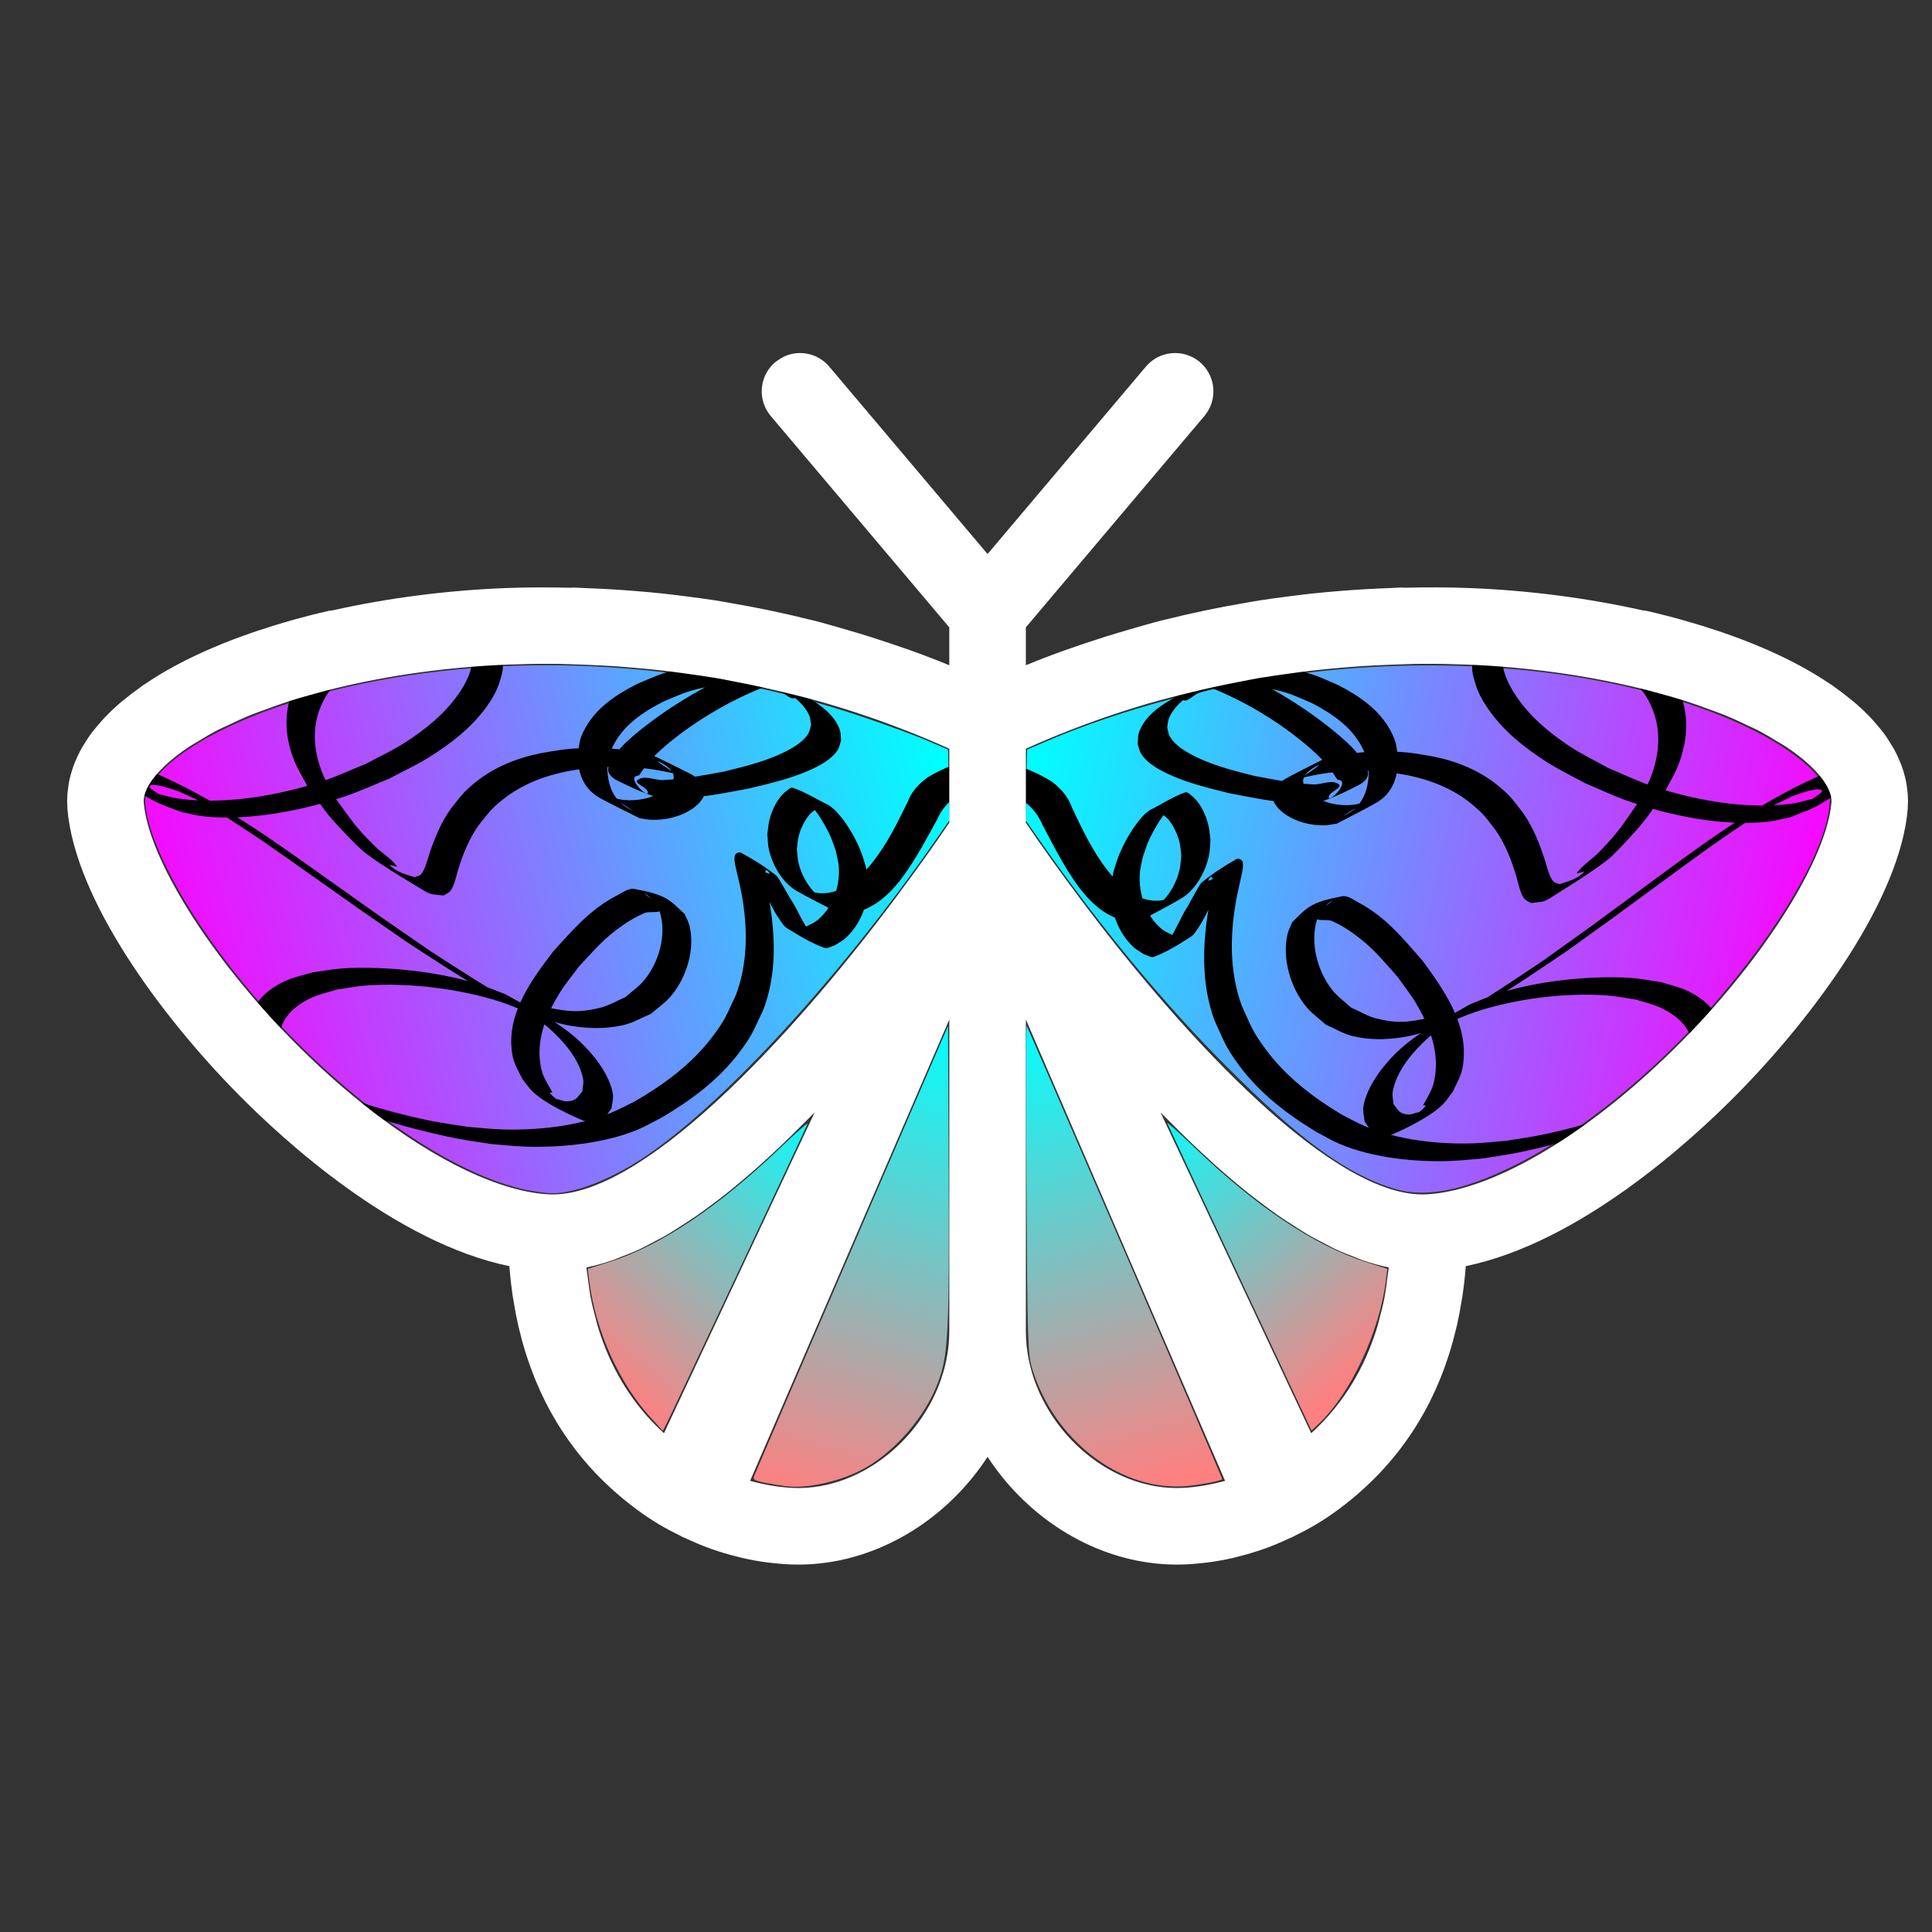 <?xml version="1.0" encoding="UTF-8"?>
<!-- Uploaded to: SVG Repo, www.svgrepo.com, Generator: SVG Repo Mixer Tools -->
<svg width="800px" height="800px" fill="#000000" version="1.1" viewBox="0 0 512 512" xml:space="preserve" xmlns="http://www.w3.org/2000/svg" xmlns:xlink="http://www.w3.org/1999/xlink"><rect x="0" y="0" width="512" height="512" fill="#333333" stroke="none"/><defs><linearGradient id="linearGradient38" x1="340.52" x2="244.15" y1="460.5" y2="566.58" gradientUnits="userSpaceOnUse"><stop stop-color="#0ff" offset="0"/><stop stop-color="#ff8080" offset="1"/></linearGradient><linearGradient id="linearGradient40" x1="393.39" x2="334.41" y1="424.06" y2="621.34" gradientUnits="userSpaceOnUse"><stop stop-color="#0ff" offset="0"/><stop stop-color="#ff8080" offset="1"/></linearGradient><linearGradient id="linearGradient42" x1="422.92" x2="477.32" y1="424.01" y2="615.34" gradientUnits="userSpaceOnUse"><stop stop-color="#0ff" offset="0"/><stop stop-color="#ff8080" offset="1"/></linearGradient><linearGradient id="linearGradient44" x1="475.42" x2="565.54" y1="459.3" y2="567.36" gradientUnits="userSpaceOnUse"><stop stop-color="#0ff" offset="0"/><stop stop-color="#ff8080" offset="1"/></linearGradient><linearGradient id="linearGradient51" x1="423.74" x2="757.7" y1="314.32" y2="384.7" gradientUnits="userSpaceOnUse"><stop stop-color="#0ff" offset="0"/><stop stop-color="#f0f" offset="1"/></linearGradient><linearGradient id="linearGradient53" x1="64.103" x2="394.11" y1="412.54" y2="327.29" gradientUnits="userSpaceOnUse"><stop stop-color="#f0f" offset="0"/><stop stop-color="#0ff" offset="1"/></linearGradient></defs>

	
		<path transform="scale(.64)" d="m217.6 492.64c-40.743-8.737-99.235-56.335-134.76-109.67-12.611-18.929-20.916-36.804-22.441-48.295-0.564-4.251-0.292-5.592 1.886-9.309 9.597-16.377 44.996-33.398 88.001-42.316 65.492-13.58 139.31-8.78 205.61 13.37 10.359 3.461 22.85 8.02 27.757 10.132l8.922 3.839 0.275 14.648 0.275 14.648-5.638 8.099c-38.786 55.717-86.107 107.5-119.02 130.23-14.341 9.906-30.192 16.263-40.103 16.082-2.375-0.043-7.218-0.701-10.762-1.461z" fill="url(#linearGradient53)" stroke-width=".991"/><path transform="scale(.64)" d="m577.71 492.33c-19.767-5.864-39.231-20.032-70.194-51.092-26.136-26.218-52.553-58.222-77.139-93.455l-5.652-8.099 0.275-14.648 0.275-14.648 8.922-3.807c30.107-12.845 68.412-23.05 103.48-27.569 52.632-6.782 105.41-3.595 150.59 9.093 31.937 8.968 57.566 22.881 66.47 36.085 3.029 4.492 3.269 5.381 2.724 10.079-2.209 19.014-21.156 51.189-48.44 82.262-25.409 28.937-55.844 53.317-83.252 66.687-20.217 9.862-35.664 12.791-48.065 9.111z" fill="url(#linearGradient51)" stroke-width=".991"/><g><path d="m229.73 171.23c-6.213-0.228-12.477 0.245-18.538 1.64-2.544 0.586-5.032 1.382-7.547 2.073-9.137 2.924-17.66 7.252-25.62 12.471-3.954 2.593-9.23 6.481-12.681 9.861-1.241 1.216-2.244 2.642-3.366 3.963-0.256 1.054-1.038 2.112-0.767 3.162 0.263 1.022 1.219 1.861 2.183 2.344 4.001 2.006 8.118 3.943 12.485 5.01 2.181 0.533 4.5-0.111 6.739-0.315 6.133-0.56 9.767-1.362 15.824-2.465 6.101-1.468 12.372-2.89 17.987-5.755 1.952-0.996 4.32-2.482 5.536-4.401 0.488-0.769 0.62-1.704 0.93-2.556-0.105-0.927-0.031-1.891-0.315-2.782-1.049-3.297-4.206-6.024-7.124-7.75-10.462-6.189-8.04-5.067-15.69-7.778-6.71-1.929-13.651-2.071-20.452-0.462-4.524 1.07-6.087 1.928-10.329 3.703-5.478 2.749-10.826 6.236-13.829 11.657-1.642 2.963-1.497 3.701-2.04 6.901-0.05 3.812 0.8 7.603 3.81 10.275 0.665 0.59 1.408 1.106 2.194 1.532 3.412 1.847 6.922 3.518 10.383 5.276 0.976 0.137 1.943 0.36 2.928 0.41 3.913 0.196 7.975-0.794 11.192-3 0.607-0.416 1.122-0.947 1.683-1.42 0.832-1.17 1.452-1.628 1.414-3.14-0.057-2.232-1.972-3.672-3.807-4.623-3.535-1.833-7.147-3.521-10.721-5.282-6.038-1.207-12.258-1.768-18.425-1.491-4.469 0.201-5.981 0.579-10.375 1.297-6.361 1.294-12.388 3.664-17.413 7.743-3.375 2.74-3.749 3.564-6.447 6.907-2.652 3.666-4.308 7.791-5.741 12.01-0.428 1.259-1.128 4.358-2.298 5.529-0.411 0.412-1.083 0.457-1.624 0.685-2.348-0.738-4.685-1.277-6.544-3.114-0.437-0.432 2.24 0.649 1.861 0.168-1.653-2.098-4.082-3.5-5.979-5.393-5.5-5.489-5.953-6.618-10.434-12.786-1.117-2.159-2.451-4.224-3.35-6.476-2.259-5.662-2.859-11.876-0.432-17.591 1.965-4.629 3.607-5.59 7.138-9.136 1.789-1.168 3.481-2.49 5.367-3.504 6.002-3.225 12.864-4.991 19.717-5.144 2.071-0.046 4.185-0.064 6.202 0.393 1.813 0.411 3.412 1.449 5.118 2.174-1.275-0.216-3.055-1.659-3.824-0.648-1.101 1.448 0.628 3.644 0.211 5.398-0.561 2.358-1.711 4.593-3.071 6.62-3.74 5.574-8.979 9.817-14.638 13.44-3.278 2.099-6.852 3.723-10.278 5.584-3.693 1.479-7.304 3.167-11.078 4.436-11.49 3.865-26.041 6.442-38.23 4.797-2.083-0.281-4.098-0.924-6.147-1.385-12.142-5.584-0.344 0.17-0.243 0.187 3.051 0.518-3.617-1.937-1.098-2.441 1.721-0.344 6.691 1.537 7.286 1.719 2.428 1.143 4.901 2.197 7.282 3.428 1.072 0.554 2.053 1.26 3.061 1.916 3.91 2.547 7.836 5.071 11.692 7.693 5.074 3.451 20.76 14.627 25.654 18.051 4.217 2.951 8.464 5.863 12.695 8.794 5.485 3.545 16.315 10.801 22.477 13.856 9.839 4.878 16.064 8.511 26.559 8.919 2.876 0.112 5.799-0.144 8.594-0.811 2.483-0.592 4.704-1.948 7.056-2.923 1.718-1.504 3.661-2.797 5.154-4.514 4.24-4.875 6.644-12.578 5.065-18.882-0.267-1.066-0.845-2.035-1.267-3.053-4.152-3.91-4.853-5.058-13.26-6.646-1.587-0.3-3.111 0.921-4.543 1.65-7.159 3.642-11.83 9.201-17.071 14.955-5.518 7.26-11.629 15.518-11.049 25.066 0.248 4.085 1.244 5.279 2.974 8.783 0.828 1.024 1.554 2.135 2.485 3.071 3.264 3.284 10.48 6.567 13.449 7.805 1.515 0.632 4.412 0.123 5.705-0.826 0.833-0.611 1.291-1.592 1.937-2.388 0.114-1.26 0.528-2.529 0.341-3.781-0.509-3.407-2.786-7.097-4.872-9.71-6.58-8.241-14.345-11.508-23.672-16.754-2.498-0.929-4.944-2.004-7.495-2.787-5.524-1.695-11.643-2.815-17.38-3.462-5.639-0.637-12.56-0.967-18.25-0.57-2.695 0.188-5.352 0.716-8.028 1.075-2.256 0.699-4.607 1.158-6.769 2.098-4.921 2.14-9.638 6.038-9.358 11.807 0.222 4.568 2.343 6.141 5.029 9.638 1.756 1.417 3.324 3.091 5.269 4.252 4.805 2.866 9.8 5.444 14.9 7.779 3.004 1.375 6.202 2.318 9.357 3.325 5.814 1.855 13.646 3.879 19.664 5.058 3.117 0.61 6.274 1.011 9.411 1.517 3.004 0.226 6.001 0.579 9.012 0.677 9.486 0.311 20.753-0.817 29.588-4.421 2.154-0.879 4.158-2.071 6.237-3.106 7.823-4.563 15.241-10.023 20.713-17.215 3.685-4.844 3.945-6.114 6.525-11.538 3.027-7.962 3.23-16.324 2.215-24.659-0.342-2.809-0.991-6.06-1.519-8.874-0.078-0.844-0.28-1.686-0.235-2.532 0.018-0.325 0.084-0.902 0.419-0.889 0.381 0.015 0.985 1.054 0.625 0.931-2.216-0.755-4.043-2.741-6.386-2.894-1.091-0.071 1.305 1.708 1.9 2.6 0.708 1.063 1.337 2.173 2.006 3.26 2.064 3.005 3.343 6.482 5.474 9.446 0.515 0.716 0.989 1.529 1.748 1.998 3.18 1.964 6.413 3.945 9.943 5.223 0.866 0.313 1.793-0.432 2.689-0.649 0.929-0.613 1.958-1.103 2.788-1.838 4.261-3.768 6.336-9.596 6.073-15.107-0.07-1.471-0.46-2.911-0.691-4.367-0.464-1.361-0.842-2.752-1.392-4.082-1.453-3.513-4.057-7.965-6.888-10.652-0.444-0.422-0.969-0.754-1.454-1.131-3.161-1.53-6.145-3.469-9.482-4.59-0.598-0.201-1.193 0.459-1.694 0.835-2.36 1.773-3.816 4.912-4.51 7.642-0.311 1.223-0.373 2.494-0.559 3.741 0.116 1.277 0.097 2.572 0.348 3.83 0.836 4.191 3.525 9.013 7.406 11.268 3.394 1.972 6.949 3.669 10.424 5.503 0.973 0.125 1.938 0.383 2.92 0.374 4.548-0.041 8.564-2.731 11.592-5.798 0.861-0.872 1.612-1.841 2.418-2.762 3.929-5.09 6.888-10.772 9.951-16.367 1.193-2.669 2.878-4.531 5.25-6.254 3.819-2.401 8.203-3.856 12.495-5.253 0.618-0.177 1.237-0.354 1.855-0.532l-7.582-5.02c-0.609 0.195-1.218 0.389-1.827 0.584-4.356 1.517-8.83 3.002-12.748 5.425-2.496 1.844-4.282 3.744-5.388 6.652-2.762 5.669-5.58 11.362-9.594 16.321-0.796 0.884-1.537 1.819-2.388 2.653-2.966 2.906-6.842 5.335-11.231 5.093-0.938-0.052-1.842-0.357-2.763-0.535 1.64 1.048 3.215 2.2 4.921 3.144 0.922 0.51-1.776-1.142-2.56-1.837-2.625-2.328-4.463-5.481-5.249-8.845-0.278-1.191-0.29-2.425-0.435-3.638 0.172-1.184 0.213-2.394 0.516-3.553 0.457-1.75 1.55-4.033 2.758-5.463 0.461-0.547 1.021-1.029 1.643-1.396 0.421-0.249 1.778-0.087 1.416-0.412-1.887-1.689-4.296-2.727-6.444-4.09 0.537 0.334 1.122 0.604 1.611 1.001 2.898 2.351 5.889 7.174 7.363 10.463 0.577 1.287 0.98 2.641 1.47 3.961 0.26 1.402 0.683 2.784 0.781 4.205 0.358 5.202-1.597 10.906-5.848 14.284-0.8 0.636-1.794 0.999-2.691 1.499-3.969 0.394-4.989-0.015 3.114 3.864 0.814 0.39-1.36-1.183-1.915-1.881-2.293-2.881-3.528-6.445-5.578-9.471-0.04-0.069-3.176-5.615-3.557-5.916-2.919-2.31-6.098-4.322-9.388-6.1-0.417-0.225-1.057-0.051-1.404 0.267-0.852 0.784 0.01 3.734 0.064 4.07 0.687 2.989 1.409 5.893 1.852 8.936 1.195 8.206 1.038 16.467-1.888 24.341-2.549 5.397-2.74 6.538-6.412 11.348-5.417 7.094-12.739 12.501-20.496 16.965-2.071 0.993-4.078 2.124-6.214 2.979-8.878 3.552-19.542 4.713-29.062 4.401-2.973-0.098-5.932-0.452-8.898-0.678-3.102-0.501-6.225-0.898-9.307-1.504-6.103-1.201-13.721-3.184-19.596-5.125-3.198-1.057-6.271-2.453-9.468-3.513-0.321-0.106-0.733 0.219-1.016 0.037-1.851-1.186-3.47-2.682-5.205-4.023-2.615-3.17-4.741-4.693-5.142-8.925-0.517-5.449 3.932-9.191 8.534-11.247 2.084-0.931 4.358-1.391 6.537-2.086 2.613-0.362 5.207-0.898 7.839-1.085 11.293-0.8 24.824 0.88 35.566 4.361 2.556 0.828 4.998 1.957 7.498 2.935-0.158-0.121-0.632-0.483-0.474-0.363 1.85 1.401 3.806 2.68 5.548 4.207 3.913 3.429 8.3 8.402 9.252 13.661 0.194 1.071-0.129 2.17-0.194 3.255-1.531 1.767-1.534 2.491-4.108 2.672-0.945 0.067-3.333-1.119-2.82-0.345 1.007 1.518 2.998 2.15 4.611 3.046 2.212 1.229-8.959-5.734-5.597-5.059-1.878-3.362-2.918-4.477-3.349-8.477-0.697-6.474 1.987-12.723 5.38-18.129 1.472-2.346 3.274-4.48 4.911-6.72 4.54-4.817 6.443-7.369 11.878-11.138 1.736-1.204 3.598-2.258 5.55-3.091 1.433-0.612 4.485 0.312 4.529-1.209 0.054-1.912-3.059-2.429-4.385-3.843-0.666-0.71 1.591 1.142 2.387 1.712 0.494 0.963 1.149 1.862 1.481 2.888 1.973 6.098-0.124 13.564-4.223 18.407-1.406 1.661-3.263 2.906-4.895 4.359-2.257 0.94-4.388 2.249-6.772 2.82-7.654 1.831-9.955 0.355-17.768-0.711-1.36-0.185-2.852 0.193-4.102-0.358-4.986-2.199-18.907-11.373-23.018-14.002-17.376-11.993-8.297-5.646-25.705-17.991-15.191-10.774-30.354-21.943-47.677-29.359-1.816-0.511-3.571-1.309-5.448-1.533-1.065-0.127-2.256-0.03-3.177 0.504-1.812 1.051 0.264 3.231 0.958 3.695 8.358 5.592 8.215 5.253 15.175 7.88 2.01 0.379 3.993 0.929 6.029 1.138 12.022 1.23 26.511-1.647 37.771-5.516 3.793-1.303 7.433-2.992 11.15-4.489 3.486-1.865 7.109-3.508 10.459-5.596 5.89-3.67 11.292-7.832 15.354-13.442 1.502-2.074 2.822-4.348 3.538-6.787 0.557-1.898 1.42-4.346 0.192-5.918-2.701-3.458-7.213-5.125-10.82-7.688-1.732-0.629-3.38-1.551-5.197-1.887-2.028-0.376-4.127-0.314-6.19-0.221-6.949 0.312-13.896 2.143-19.982 5.438-1.937 1.049-3.677 2.41-5.516 3.615-3.652 3.665-5.37 4.678-7.405 9.47-2.516 5.925-1.897 12.372 0.437 18.245 0.917 2.308 2.283 4.423 3.424 6.634 4.508 6.282 4.879 7.282 10.333 12.915 1.82 1.879 3.607 3.826 5.723 5.385 4.006 2.951 8.318 5.493 12.573 8.094 4.415 2.7 3.398 2.222 7.51 2.7 0.601-0.397 1.35-0.64 1.804-1.191 1.064-1.292 1.68-4.426 2.102-5.777 1.303-4.169 2.925-8.205 5.514-11.803 2.682-3.299 2.965-4.012 6.333-6.698 4.954-3.952 10.883-6.226 17.113-7.472 1.7-0.264 3.389-0.594 5.098-0.791 7.915-0.911 16.017-0.346 23.736 1.543-1.603-1.082-3.301-2.039-4.807-3.245-0.796-0.637 2.373 0.91 3.478 2.308 1.108 1.4 0.63 2.683-0.378 3.941-0.509 0.438-0.973 0.933-1.528 1.314-3.088 2.119-7.043 2.914-10.774 2.538-0.96-0.097-1.892-0.371-2.838-0.557 1.71 1.109 3.458 2.166 5.131 3.326 0.72 0.499-1.568-0.813-2.266-1.339-3.132-2.36-4.182-5.924-4.295-9.63 0.417-3.098 0.23-3.728 1.769-6.615 2.832-5.314 8.031-8.705 13.346-11.373 4.25-1.744 5.674-2.544 10.217-3.538 6.785-1.484 13.675-1.165 20.29 0.896 1.445 0.555 3.168 2.661 4.336 1.665 1.083-0.925-2.221-2.146-3.66-2.241-1.312-0.086 2.212 1.394 3.222 2.212 1.556 1.261 3.192 2.943 3.973 4.821 0.316 0.761 0.329 1.609 0.494 2.414-0.228 0.761-0.287 1.591-0.684 2.284-1.056 1.845-3.226 3.308-5.019 4.289-5.39 2.95-11.486 4.441-17.43 5.884-6.244 1.103-9.575 1.884-15.931 2.235-2.299 0.127-5.115-1.416-6.908-0.012-1.127 0.883 2.611 1.895 2.711 3.298 0.119 1.678-6.274-4.324-2.347-4.5 0.991-1.343 1.834-2.802 2.972-4.031 3.271-3.532 8.285-7.361 12.221-9.973 7.938-5.27 16.551-9.417 25.771-12.101 2.567-0.624 5.108-1.363 7.702-1.873 6.304-1.239 12.871-1.546 19.258-0.808z" fill="#000" stroke-width=".621"/><path d="m294.72 171.41c6.146-0.234 12.343 0.251 18.339 1.685 2.517 0.602 4.978 1.42 7.466 2.13 9.039 3.004 17.471 7.45 25.346 12.812 3.912 2.664 9.131 6.658 12.545 10.131 1.228 1.249 2.22 2.714 3.33 4.072 0.253 1.083 1.026 2.169 0.759 3.249-0.26 1.05-1.206 1.911-2.159 2.408-3.958 2.061-8.031 4.051-12.351 5.147-2.158 0.547-4.452-0.114-6.667-0.324-6.068-0.575-9.662-1.399-15.654-2.532-6.036-1.508-12.24-2.97-17.794-5.912-1.931-1.023-4.273-2.55-5.476-4.521-0.482-0.791-0.613-1.751-0.92-2.626 0.104-0.953 0.031-1.942 0.311-2.858 1.038-3.387 4.161-6.189 7.048-7.962 10.35-6.358 7.954-5.205 15.522-7.991 6.638-1.982 13.505-2.128 20.233-0.475 4.476 1.1 6.021 1.98 10.218 3.804 5.419 2.825 10.71 6.407 13.681 11.976 1.624 3.044 1.481 3.802 2.018 7.089 0.049 3.916-0.791 7.811-3.769 10.556-0.658 0.606-1.393 1.136-2.171 1.573-3.375 1.897-6.848 3.614-10.271 5.421-0.966 0.14-1.922 0.37-2.897 0.421-3.871 0.201-7.889-0.816-11.072-3.082-0.601-0.428-1.11-0.973-1.665-1.459-0.823-1.202-1.437-1.673-1.399-3.226 0.056-2.293 1.951-3.773 3.766-4.75 3.497-1.883 7.071-3.617 10.606-5.426 5.974-1.24 12.126-1.816 18.227-1.532 4.421 0.206 5.916 0.595 10.263 1.333 6.293 1.329 12.255 3.764 17.226 7.955 3.339 2.815 3.709 3.662 6.377 7.096 2.623 3.766 4.261 8.004 5.68 12.339 0.423 1.293 1.116 4.477 2.273 5.68 0.407 0.423 1.071 0.469 1.607 0.704 2.322-0.758 4.635-1.312 6.474-3.199 0.432-0.443-2.216 0.666-1.841 0.173 1.635-2.155 4.038-3.596 5.914-5.541 5.441-5.639 5.889-6.799 10.322-13.136 1.105-2.218 2.425-4.339 3.314-6.654 2.235-5.817 2.828-12.2 0.428-18.073-1.944-4.756-3.569-5.743-7.061-9.386-1.77-1.2-3.444-2.559-5.31-3.6-5.938-3.314-12.726-5.128-19.506-5.284-2.049-0.047-4.14-0.066-6.136 0.404-1.794 0.422-3.375 1.489-5.063 2.233 1.261-0.222 3.022-1.705 3.783-0.666 1.09 1.488-0.622 3.744-0.209 5.546 0.555 2.423 1.693 4.718 3.038 6.801 3.7 5.727 8.883 10.085 14.481 13.807 3.243 2.156 6.778 3.825 10.167 5.737 3.653 1.519 7.226 3.253 10.959 4.558 11.367 3.971 25.762 6.618 37.82 4.929 2.061-0.289 4.054-0.949 6.082-1.423 12.012-5.737 0.341 0.175 0.24 0.192-3.018 0.532 3.578-1.99 1.086-2.507-1.702-0.354-6.619 1.579-7.208 1.766-2.401 1.174-4.848 2.257-7.204 3.522-1.06 0.569-2.031 1.294-3.028 1.969-3.868 2.616-7.752 5.209-11.567 7.904-5.02 3.545-20.538 15.028-25.379 18.545-4.172 3.032-8.373 6.023-12.559 9.034-5.426 3.642-16.14 11.097-22.236 14.235-9.733 5.011-15.892 8.743-26.274 9.163-2.845 0.115-5.737-0.148-8.502-0.833-2.457-0.609-4.654-2.002-6.981-3.003-1.7-1.546-3.622-2.874-5.099-4.637-4.195-5.008-6.572-12.922-5.011-19.399 0.264-1.095 0.836-2.091 1.253-3.137 4.107-4.017 4.801-5.196 13.118-6.828 1.57-0.308 3.077 0.947 4.494 1.695 7.083 3.741 11.703 9.453 16.888 15.364 5.458 7.458 11.504 15.943 10.93 25.752-0.246 4.197-1.23 5.423-2.942 9.024-0.82 1.052-1.538 2.193-2.459 3.155-3.228 3.374-10.368 6.747-13.304 8.019-1.498 0.649-4.364 0.127-5.644-0.848-0.824-0.627-1.278-1.636-1.916-2.453-0.112-1.295-0.523-2.598-0.337-3.884 0.504-3.5 2.756-7.291 4.82-9.975 6.51-8.466 14.191-11.823 23.418-17.212 2.471-0.954 4.891-2.059 7.414-2.863 5.465-1.741 11.518-2.892 17.193-3.557 5.579-0.654 12.426-0.993 18.054-0.586 2.666 0.193 5.295 0.736 7.942 1.104 2.232 0.718 4.558 1.189 6.696 2.155 4.868 2.198 9.535 6.203 9.258 12.13-0.219 4.693-2.318 6.309-4.975 9.901-1.738 1.456-3.288 3.176-5.213 4.368-4.754 2.945-9.695 5.593-14.741 7.991-2.972 1.413-6.135 2.382-9.257 3.416-5.751 1.906-13.5 3.986-19.453 5.196-3.084 0.627-6.207 1.039-9.31 1.558-2.972 0.232-5.936 0.595-8.915 0.696-9.384 0.319-20.53-0.839-29.271-4.542-2.131-0.903-4.114-2.128-6.17-3.191-7.739-4.688-15.078-10.297-20.491-17.686-3.646-4.976-3.903-6.281-6.455-11.853-2.995-8.179-3.196-16.771-2.191-25.334 0.338-2.886 0.98-6.225 1.503-9.117 0.077-0.867 0.277-1.732 0.232-2.601-0.017-0.334-0.083-0.927-0.415-0.913-0.377 0.016-0.975 1.082-0.619 0.956 2.193-0.776 3.999-2.816 6.318-2.973 1.08-0.073-1.291 1.755-1.879 2.671-0.701 1.092-1.323 2.233-1.984 3.349-2.042 3.087-3.307 6.659-5.416 9.704-0.51 0.736-0.978 1.571-1.729 2.053-3.146 2.018-6.344 4.052-9.837 5.366-0.856 0.322-1.774-0.444-2.661-0.666-0.92-0.629-1.937-1.133-2.759-1.888-4.215-3.872-6.268-9.858-6.008-15.52 0.069-1.511 0.456-2.991 0.683-4.487 0.459-1.398 0.833-2.828 1.377-4.194 1.438-3.609 4.013-8.183 6.814-10.944 0.439-0.433 0.959-0.775 1.438-1.162 3.127-1.572 6.079-3.564 9.38-4.716 0.592-0.207 1.18 0.471 1.675 0.858 2.334 1.822 3.775 5.046 4.461 7.851 0.308 1.257 0.369 2.562 0.553 3.843-0.115 1.312-0.096 2.642-0.345 3.935-0.827 4.306-3.488 9.26-7.327 11.577-3.357 2.026-6.875 3.769-10.312 5.654-0.963 0.128-1.917 0.394-2.889 0.385-4.499-0.043-8.472-2.806-11.468-5.956-0.852-0.896-1.595-1.892-2.392-2.838-3.887-5.229-6.814-11.066-9.845-16.815-1.18-2.743-2.847-4.655-5.194-6.425-3.778-2.466-8.115-3.961-12.361-5.397-0.612-0.182-1.223-0.364-1.835-0.546l7.5-5.157c0.602 0.2 1.205 0.4 1.807 0.6 4.309 1.558 8.735 3.084 12.612 5.574 2.469 1.894 4.237 3.846 5.33 6.834 2.733 5.824 5.52 11.673 9.491 16.768 0.788 0.908 1.52 1.868 2.363 2.725 2.934 2.986 6.769 5.481 11.111 5.233 0.928-0.053 1.822-0.366 2.733-0.55-1.623 1.077-3.181 2.26-4.868 3.23-0.912 0.524 1.757-1.173 2.532-1.887 2.597-2.392 4.415-5.631 5.193-9.088 0.275-1.223 0.287-2.492 0.43-3.738-0.17-1.217-0.211-2.459-0.51-3.65-0.452-1.798-1.534-4.143-2.728-5.612-0.456-0.561-1.01-1.057-1.625-1.434-0.416-0.256-1.759-0.09-1.401-0.423 1.867-1.736 4.25-2.801 6.375-4.202-0.531 0.343-1.11 0.62-1.594 1.028-2.867 2.416-5.826 7.37-7.284 10.75-0.571 1.322-0.97 2.713-1.455 4.07-0.257 1.44-0.676 2.86-0.772 4.32-0.354 5.344 1.579 11.204 5.785 14.675 0.792 0.653 1.775 1.026 2.662 1.54 3.926 0.405 4.935-0.015-3.08 3.969-0.806 0.4 1.345-1.216 1.895-1.933 2.269-2.96 3.49-6.621 5.518-9.73 0.039-0.071 3.142-5.769 3.518-6.078 2.888-2.373 6.033-4.44 9.287-6.267 0.412-0.231 1.046-0.053 1.389 0.274 0.843 0.805-0.01 3.836-0.063 4.181-0.68 3.071-1.394 6.054-1.833 9.181-1.183 8.431-1.027 16.917 1.868 25.007 2.522 5.545 2.71 6.717 6.343 11.658 5.359 7.288 12.602 12.843 20.276 17.429 2.049 1.02 4.035 2.183 6.147 3.061 8.783 3.649 19.332 4.842 28.751 4.521 2.942-0.1 5.869-0.464 8.803-0.696 3.069-0.515 6.158-0.922 9.207-1.546 6.037-1.234 13.574-3.271 19.386-5.266 3.164-1.086 6.204-2.521 9.367-3.61 0.317-0.109 0.725 0.225 1.005 0.038 1.831-1.218 3.433-2.755 5.149-4.133 2.587-3.256 4.69-4.821 5.087-9.169 0.512-5.598-3.89-9.442-8.443-11.555-2.061-0.957-4.311-1.429-6.467-2.143-2.585-0.371-5.151-0.923-7.755-1.114-11.172-0.822-24.558 0.905-35.184 4.481-2.529 0.851-4.945 2.01-7.417 3.015 0.156-0.124 0.626-0.496 0.469-0.373-1.83 1.44-3.765 2.753-5.488 4.322-3.871 3.523-8.211 8.632-9.153 14.035-0.192 1.1 0.128 2.23 0.192 3.344 1.514 1.815 1.517 2.559 4.064 2.745 0.935 0.068 3.297-1.15 2.79-0.355-0.996 1.56-2.966 2.208-4.562 3.129-2.188 1.262 8.863-5.891 5.537-5.198 1.858-3.454 2.887-4.599 3.313-8.709 0.69-6.651-1.966-13.071-5.322-18.624-1.456-2.41-3.239-4.603-4.859-6.904-4.491-4.949-6.374-7.571-11.751-11.443-1.717-1.237-3.559-2.32-5.49-3.176-1.418-0.628-4.437 0.32-4.48-1.242-0.054-1.964 3.026-2.495 4.338-3.948 0.659-0.73-1.574 1.173-2.361 1.759-0.488 0.989-1.137 1.913-1.465 2.967-1.952 6.264 0.123 13.935 4.178 18.91 1.391 1.706 3.228 2.985 4.842 4.478 2.233 0.966 4.341 2.311 6.7 2.897 7.572 1.881 9.848 0.365 17.577-0.73 1.345-0.191 2.821 0.199 4.058-0.368 4.933-2.26 18.705-11.685 22.772-14.385 17.19-12.321 8.208-5.8 25.429-18.483 15.028-11.068 30.028-22.543 47.166-30.162 1.796-0.525 3.533-1.345 5.389-1.575 1.054-0.13 2.231-0.031 3.143 0.518 1.793 1.08-0.261 3.319-0.948 3.796-8.269 5.745-8.127 5.397-15.012 8.095-1.988 0.39-3.95 0.955-5.964 1.169-11.893 1.264-26.227-1.692-37.366-5.666-3.752-1.339-7.354-3.074-11.03-4.611-3.449-1.916-7.033-3.604-10.347-5.749-5.826-3.771-11.171-8.046-15.19-13.81-1.486-2.131-2.792-4.467-3.5-6.973-0.551-1.95-1.405-4.465-0.19-6.08 2.672-3.553 7.136-5.265 10.704-7.898 1.714-0.646 3.344-1.593 5.141-1.939 2.006-0.386 4.083-0.323 6.123-0.227 6.875 0.321 13.747 2.201 19.768 5.587 1.916 1.078 3.638 2.476 5.457 3.714 3.613 3.765 5.313 4.806 7.326 9.729 2.489 6.087 1.876 12.711-0.432 18.744-0.907 2.371-2.259 4.544-3.388 6.816-4.46 6.454-4.826 7.482-10.222 13.268-1.8 1.931-3.568 3.931-5.662 5.533-3.963 3.032-8.228 5.643-12.438 8.316-4.368 2.773-3.361 2.283-7.43 2.774-0.595-0.408-1.335-0.657-1.784-1.224-1.052-1.328-1.662-4.547-2.079-5.934-1.289-4.283-2.894-8.43-5.455-12.126-2.653-3.389-2.934-4.122-6.265-6.881-4.901-4.06-10.767-6.396-16.929-7.677-1.681-0.271-3.353-0.61-5.044-0.812-7.83-0.936-15.845-0.355-23.482 1.586 1.585-1.111 3.266-2.095 4.756-3.334 0.788-0.655-2.347 0.935-3.441 2.371-1.096 1.438-0.623 2.756 0.374 4.048 0.504 0.45 0.962 0.958 1.512 1.35 3.055 2.177 6.968 2.993 10.658 2.607 0.95-0.099 1.872-0.381 2.807-0.572-1.692 1.139-3.421 2.225-5.076 3.417-0.712 0.513 1.551-0.835 2.242-1.376 3.099-2.424 4.137-6.086 4.249-9.893-0.412-3.182-0.227-3.829-1.75-6.796-2.801-5.46-7.945-8.943-13.203-11.685-4.204-1.792-5.613-2.614-10.108-3.635-6.712-1.525-13.529-1.197-20.073 0.921-1.43 0.57-3.134 2.734-4.289 1.71-1.072-0.95 2.198-2.205 3.621-2.302 1.298-0.089-2.188 1.432-3.187 2.273-1.54 1.296-3.157 3.023-3.93 4.953-0.313 0.781-0.326 1.653-0.489 2.48 0.226 0.782 0.284 1.634 0.677 2.346 1.045 1.895 3.191 3.398 4.966 4.407 5.332 3.03 11.362 4.562 17.243 6.045 6.177 1.133 9.472 1.935 15.76 2.296 2.274 0.131 5.06-1.454 6.834-0.012 1.115 0.907-2.583 1.946-2.682 3.389-0.118 1.724 6.207-4.442 2.322-4.623-0.98-1.38-1.815-2.879-2.94-4.141-3.236-3.629-8.196-7.562-12.09-10.246-7.853-5.414-16.373-9.675-25.494-12.432-2.54-0.642-5.053-1.401-7.62-1.925-6.237-1.273-12.733-1.588-19.051-0.831z" fill="#000" stroke-width=".626"/><g stroke-width=".991"><path transform="scale(.64)" d="m269.48 587.04c-13.166-14.406-22.887-36.027-25.484-56.683l-0.623-4.957 8.725-2.757c21.426-6.77 45.254-22.699 71.334-47.686 6.326-6.061 11.239-10.35 10.919-9.532-0.843 2.153-56.842 121.23-58.502 124.4l-1.395 2.662z" fill="url(#linearGradient38)"/><path transform="scale(.64)" d="m325.65 615.44c-1.908-0.213-5.845-0.858-8.747-1.433-4.279-0.847-5.165-1.357-4.681-2.694 0.328-0.907 18.54-43.242 40.47-94.077l39.873-92.428 0.265 61.201c0.276 63.678-0.176 73.895-3.74 84.57-4.465 13.373-15.488 27.351-28.086 35.617-9.678 6.35-25.121 10.388-35.353 9.244z" fill="url(#linearGradient40)"/><path transform="scale(.64)" d="m480.23 615.05c-24.005-3.53-45.469-23.361-53.042-49.007-1.588-5.377-1.793-12.464-2.141-73.834-0.211-37.337-0.185-67.672 0.06-67.41 0.577 0.618 80.97 186.93 80.97 187.64 0 0.682-8.769 2.378-15.366 2.972-2.726 0.245-7.443 0.081-10.481-0.366z" fill="url(#linearGradient42)"/><path transform="scale(.64)" d="m513.42 529.29c-16.309-34.7-29.835-63.599-30.058-64.219-0.223-0.62 4.76 3.831 11.073 9.892 25.829 24.796 49.891 40.859 71.504 47.731l8.527 2.711-0.621 4.957c-2.67 21.314-14.674 46.865-27.843 59.263l-2.929 2.757z" fill="url(#linearGradient44)"/></g></g><path d="m212.86 93.593c-0.647-0.054-1.299-0.047-1.946 0.022-0.647 0.07-1.29 0.202-1.919 0.398-0.885 0.275-1.722 0.722-2.525 1.25-0.339 0.222-0.688 0.421-1.005 0.689-2.3e-4 1.98e-4 2.3e-4 0.001 0 0.001-0.535 0.452-1.012 0.946-1.429 1.475-1.8e-4 2.31e-4 1.8e-4 1e-3 0 0.001-1.252 1.588-1.97 3.481-2.134 5.421-0.163 1.94 0.228 3.927 1.196 5.702 0.323 0.592 0.709 1.16 1.161 1.695 2.3e-4 2.7e-4 -2.3e-4 9.8e-4 0 1e-3l47.312 56.011v10.039c-7.12-2.941-14.143-5.367-21.104-7.571-2.124-0.671-4.262-1.304-6.407-1.925-2.791-0.808-5.574-1.629-8.324-2.331-0.376-0.096-0.759-0.17-1.135-0.265-7.001-1.756-13.818-3.16-20.478-4.306-1.468-0.255-2.928-0.535-4.402-0.767-2.863-0.446-5.641-0.811-8.421-1.16-1.862-0.237-3.722-0.471-5.591-0.671-2.58-0.272-5.092-0.502-7.586-0.699-2.004-0.161-4.009-0.303-6.019-0.422-2.404-0.14-4.743-0.254-7.05-0.331-0.997-0.035-1.988-0.116-2.986-0.14-0.228-6e-3 -0.443 0.041-0.667 0.05-6.015-0.126-11.792-0.128-16.999 0.069-16.24 0.614-31.886 2.711-46.261 5.925-0.331 0.042-0.659 0.048-0.991 0.124l-0.006 1e-3c-6.802 1.553-13.127 3.361-19.052 5.348-0.328 0.11-0.654 0.22-0.979 0.331-7.59 2.596-14.421 5.519-20.401 8.727-0.054 0.029-0.111 0.057-0.165 0.086-2.951 1.59-5.684 3.247-8.211 4.965-0.133 0.09-0.296 0.169-0.427 0.259-0.237 0.163-0.408 0.325-0.64 0.487-1.559 1.097-3.029 2.216-4.411 3.359-0.462 0.38-0.948 0.759-1.384 1.139-1.3 1.137-2.505 2.295-3.627 3.471-0.609 0.636-1.146 1.264-1.688 1.895-0.776 0.903-1.545 1.807-2.216 2.73-0.499 0.688-0.901 1.358-1.327 2.035-0.437 0.689-0.878 1.377-1.256 2.076-0.373 0.692-0.68 1.365-0.985 2.042-0.307 0.677-0.608 1.353-0.86 2.038-0.248 0.678-0.446 1.333-0.632 1.99-0.19 0.659-0.375 1.317-0.514 1.981-0.151 0.734-0.247 1.433-0.333 2.134-0.069 0.558-0.156 1.115-0.189 1.676-0.071 1.21-0.067 2.364 0.014 3.444 0.006 0.079-0.005 0.157 0.001 0.236 1.997 23.973 24.664 54.784 45.211 75.625 12.059 12.233 41.598 39.342 71.92 45.595 0.205 2.808 0.523 5.493 0.909 8.104 0.068 0.458 0.161 0.886 0.234 1.337 0.339 2.102 0.722 4.151 1.167 6.126 0.129 0.572 0.276 1.12 0.414 1.681 0.448 1.832 0.932 3.617 1.464 5.34 0.158 0.51 0.32 1.01 0.485 1.51 0.584 1.779 1.206 3.499 1.87 5.161 0.138 0.345 0.273 0.693 0.414 1.032 0.796 1.92 1.634 3.768 2.521 5.534 0.018 0.036 0.035 0.075 0.054 0.111 3.846 7.627 8.449 13.787 13.184 18.801 1.35 1.431 2.707 2.748 4.065 3.995 4.555 4.174 9.039 7.407 12.866 9.689 0.013 8e-3 0.027 0.015 0.04 0.024 8e-3 5e-3 0.017 0.01 0.026 0.015 1.843 1.097 3.736 2.085 5.649 3.021 0.155 0.076 0.365 0.203 0.516 0.275 0.192 0.092 0.391 0.153 0.584 0.244 2.288 1.076 4.604 2.066 6.954 2.905 0.072 0.026 0.145 0.046 0.217 0.071 2.225 0.786 4.469 1.436 6.72 2.001 0.439 0.111 0.876 0.231 1.315 0.333 2.211 0.512 4.422 0.909 6.626 1.199 0.474 0.062 0.942 0.107 1.415 0.159 2.284 0.25 4.559 0.42 6.8 0.42h5e-3c2.547-2.4e-4 5.071-0.183 7.556-0.534 17.41-2.458 33.006-13.218 42.656-28.022 9.65 14.804 25.246 25.564 42.656 28.022 2.487 0.351 5.012 0.534 7.561 0.534 2.241 0 4.517-0.17 6.801-0.42 0.472-0.051 0.94-0.097 1.413-0.159 2.205-0.289 4.415-0.687 6.628-1.199 0.44-0.102 0.877-0.222 1.316-0.333 2.246-0.564 4.485-1.213 6.705-1.998 0.079-0.028 0.159-0.048 0.237-0.076 2.348-0.838 4.661-1.829 6.946-2.904 0.193-0.091 0.393-0.151 0.585-0.244 0.151-0.072 0.361-0.199 0.516-0.275 1.913-0.936 3.807-1.925 5.65-3.021 9e-3 -5e-3 0.017-0.01 0.025-0.015 0.013-9e-3 0.027-0.016 0.04-0.024 3.828-2.282 8.316-5.517 12.872-9.694 1.359-1.248 2.716-2.566 4.066-3.998 4.732-5.013 9.332-11.17 13.176-18.794 0.018-0.036 0.035-0.075 0.054-0.111 0.887-1.766 1.726-3.614 2.521-5.534 0.141-0.34 0.276-0.688 0.414-1.032 0.664-1.662 1.286-3.382 1.87-5.161 0.165-0.501 0.328-1.002 0.486-1.512 0.53-1.718 1.011-3.497 1.459-5.324 0.139-0.567 0.288-1.121 0.419-1.699 0.446-1.978 0.83-4.031 1.169-6.136 0.072-0.447 0.164-0.87 0.231-1.323 0.386-2.611 0.705-5.296 0.91-8.105 30.322-6.253 59.861-33.362 71.92-45.595 20.547-20.841 43.213-51.652 45.21-75.625 7e-3 -0.079-5e-3 -0.157 1e-3 -0.236 0.081-1.08 0.085-2.235 0.014-3.445-0.033-0.556-0.118-1.106-0.186-1.659-0.086-0.71-0.184-1.417-0.338-2.161-0.137-0.656-0.319-1.307-0.506-1.958-0.187-0.66-0.386-1.318-0.635-1.999-0.254-0.69-0.557-1.373-0.868-2.055-0.303-0.672-0.609-1.34-0.979-2.027-0.379-0.699-0.82-1.387-1.258-2.078-0.427-0.678-0.83-1.348-1.329-2.036-0.669-0.921-1.436-1.824-2.21-2.725-0.543-0.633-1.082-1.262-1.692-1.9-1.122-1.176-2.327-2.332-3.626-3.469-0.436-0.38-0.922-0.759-1.385-1.14-1.384-1.144-2.856-2.265-4.418-3.364-0.23-0.161-0.399-0.322-0.634-0.482-0.13-0.089-0.29-0.167-0.421-0.255-2.53-1.719-5.266-3.378-8.22-4.97-0.052-0.028-0.107-0.055-0.159-0.083-5.982-3.21-12.815-6.135-20.409-8.731-0.322-0.11-0.645-0.219-0.969-0.328-5.927-1.988-12.255-3.797-19.059-5.35l-6e-3 -1e-3c-0.331-0.076-0.66-0.082-0.99-0.124-14.375-3.215-30.023-5.311-46.262-5.925-5.207-0.197-10.983-0.195-16.999-0.069-0.224-9e-3 -0.439-0.056-0.666-0.05-0.998 0.024-1.99 0.105-2.986 0.14-2.307 0.078-4.647 0.192-7.051 0.331-2.01 0.119-4.014 0.261-6.018 0.422-2.496 0.197-5.009 0.426-7.591 0.699-1.866 0.2-3.723 0.434-5.581 0.67-2.783 0.349-5.563 0.714-8.428 1.161-1.478 0.233-2.941 0.513-4.412 0.769-6.649 1.144-13.455 2.546-20.444 4.299-0.385 0.097-0.776 0.174-1.16 0.273-2.747 0.702-5.528 1.52-8.316 2.328-2.151 0.622-4.294 1.257-6.423 1.93-6.957 2.204-13.978 4.629-21.095 7.569v-10.04l47.312-56.01c2.3e-4 -2.7e-4 -2.3e-4 -9.8e-4 0-1e-3 0.903-1.07 1.548-2.273 1.939-3.531 0.391-1.259 0.529-2.573 0.42-3.866s-0.465-2.566-1.061-3.741c-0.298-0.588-0.656-1.152-1.074-1.681-0.417-0.529-0.893-1.023-1.427-1.475-4.5e-4 -3.82e-4 -8e-4 -8.68e-4 -1e-3 -0.001-0.535-0.452-1.102-0.838-1.694-1.161-0.592-0.323-1.207-0.582-1.836-0.777-0.629-0.195-1.272-0.328-1.919-0.398-4.2e-4 -4.5e-5 -8.3e-4 4.5e-5 -1e-3 0-1.295-0.139-2.608-0.029-3.861 0.325-1.88 0.531-3.628 1.611-4.984 3.216l-41.958 49.671-41.956-49.671c-2e-4 -2.34e-4 -1e-3 2.34e-4 -1e-3 0-1.356-1.605-3.102-2.685-4.982-3.216-4e-4 -1.12e-4 -8.5e-4 1.12e-4 -1e-3 0-0.627-0.177-1.269-0.293-1.916-0.347zm-66.275 82.324c2.629 0.014 5.469 0.138 8.261 0.236 2.482 0.09 4.962 0.203 7.435 0.362 1.882 0.119 3.818 0.282 5.759 0.446 2.611 0.225 5.22 0.466 7.816 0.766 1.823 0.208 3.697 0.476 5.56 0.729 2.782 0.382 5.565 0.762 8.325 1.23 1.694 0.285 3.441 0.656 5.161 0.981 4.914 0.935 9.778 2.015 14.598 3.223 2.306 0.577 4.594 1.116 6.931 1.772 7.664 2.148 15.176 4.65 22.505 7.48 0.616 0.239 1.231 0.473 1.849 0.719 3.546 1.403 7.055 2.873 10.506 4.433 0.094 0.042 0.186 0.079 0.28 0.121v19.611c-4.277 6.374-9.199 13.19-14.366 20.102-28.372 37.944-67.661 79.682-91.84 78.385-17.985-0.97-43.98-16.604-67.84-40.805-21.985-22.301-38.203-48.237-39.44-63.069-0.086-1.033 0.198-2.225 0.79-3.514 0.394-0.87 0.962-1.778 1.65-2.708 1.983-2.665 5.206-5.618 9.739-8.625 0.668-0.442 1.444-0.853 2.149-1.285 1.665-1.023 3.346-2.047 5.317-3.062 0.725-0.372 1.545-0.711 2.299-1.074 2.069-1.002 4.203-1.998 6.581-2.966 1.225-0.496 2.553-0.945 3.831-1.417 2.068-0.77 4.171-1.532 6.45-2.261 1.69-0.538 3.458-1.03 5.218-1.529 2.124-0.605 4.309-1.194 6.598-1.755 14.186-3.462 30.073-5.724 46.455-6.343 3.593-0.136 7.409-0.206 11.424-0.185zm230.27 0c4.015-0.021 7.83 0.049 11.422 0.185 16.382 0.619 32.269 2.881 46.455 6.343 2.289 0.561 4.473 1.15 6.598 1.755 1.759 0.498 3.528 0.991 5.218 1.529 2.273 0.728 4.37 1.488 6.434 2.256 1.286 0.475 2.621 0.926 3.854 1.425 2.373 0.966 4.502 1.962 6.567 2.961 0.756 0.364 1.579 0.702 2.308 1.076 1.961 1.01 3.634 2.03 5.293 3.047 0.716 0.438 1.502 0.855 2.179 1.304 4.527 3.004 7.747 5.955 9.73 8.617 0.69 0.931 1.259 1.841 1.654 2.714 0.591 1.288 0.875 2.479 0.789 3.511-1.237 14.832-17.455 40.768-39.44 63.069-23.86 24.201-49.854 39.835-67.839 40.805-24.179 1.297-63.469-40.441-91.841-78.385-5.167-6.913-10.09-13.728-14.366-20.102v-19.611c0.076-0.035 0.151-0.064 0.228-0.099 3.473-1.571 7.004-3.05 10.574-4.461 0.607-0.241 1.212-0.472 1.819-0.708 7.333-2.832 14.849-5.335 22.519-7.485 2.35-0.66 4.651-1.202 6.969-1.781 4.81-1.204 9.664-2.281 14.568-3.214 1.717-0.325 3.461-0.695 5.151-0.98 2.765-0.469 5.553-0.85 8.34-1.232 1.858-0.252 3.727-0.52 5.545-0.728 2.6-0.301 5.211-0.542 7.825-0.767 1.938-0.164 3.872-0.326 5.753-0.445 2.474-0.159 4.954-0.272 7.436-0.362 2.793-0.099 5.633-0.223 8.262-0.236zm-125.28 94.262v82.582l-1e-3 -4e-3c0 20.407-16.786 39.106-36.164 41.364-1.29 0.15-2.591 0.227-3.9 0.228v-2e-3c-0.043 0-0.089-7e-3 -0.133-7e-3 -1.788-6e-3 -3.639-0.172-5.511-0.426-0.484-0.065-0.971-0.149-1.459-0.23-1.645-0.275-3.303-0.63-4.968-1.079-0.219-0.059-0.437-0.105-0.656-0.168zm20.292 0 52.791 122.26c-0.217 0.061-0.433 0.107-0.65 0.165-1.666 0.449-3.327 0.804-4.974 1.08-0.487 0.081-0.975 0.165-1.459 0.23-1.872 0.254-3.724 0.42-5.511 0.426-0.043 1.5e-4 -0.089 7e-3 -0.133 7e-3v2e-3c-1.309-2.5e-4 -2.609-0.077-3.899-0.228-19.378-2.258-36.165-20.957-36.165-41.364l-1e-3 4e-3zm-55.97 24.616-39.935 85.022c-5.56-5.026-11.321-12.201-15.4-22.208-0.086-0.213-0.166-0.435-0.25-0.65-0.714-1.805-1.375-3.695-1.969-5.685-0.166-0.565-0.3-1.174-0.455-1.754-0.481-1.772-0.946-3.567-1.317-5.485-0.351-1.845-0.604-3.811-0.841-5.795-0.098-0.8-0.255-1.53-0.333-2.353 6e-3 -1e-3 0.012-4e-3 0.018-5e-3 2.253-0.459 4.555-1.103 6.897-1.9 0.748-0.255 1.525-0.619 2.283-0.909 1.625-0.621 3.253-1.248 4.921-2.029 0.914-0.428 1.857-0.962 2.785-1.439 1.558-0.8 3.116-1.6 4.711-2.536 1.014-0.595 2.054-1.285 3.084-1.935 1.543-0.975 3.089-1.96 4.668-3.059 1.11-0.773 2.243-1.624 3.37-2.459 1.551-1.148 3.11-2.321 4.695-3.586 1.178-0.94 2.374-1.942 3.57-2.946 1.583-1.33 3.179-2.699 4.796-4.143 1.242-1.109 2.498-2.262 3.76-3.439 1.625-1.515 3.268-3.087 4.928-4.714 1.293-1.268 2.595-2.56 3.909-3.896 0.708-0.72 1.392-1.36 2.106-2.1zm91.648 0c0.722 0.748 1.414 1.396 2.13 2.124 1.298 1.32 2.583 2.597 3.861 3.85 1.669 1.637 3.323 3.219 4.959 4.742 1.26 1.174 2.512 2.325 3.752 3.433 1.617 1.444 3.213 2.813 4.796 4.143 1.196 1.004 2.391 2.006 3.567 2.945 1.593 1.272 3.159 2.449 4.718 3.603 1.117 0.827 2.24 1.67 3.34 2.436 1.584 1.103 3.136 2.093 4.685 3.071 1.027 0.649 2.065 1.336 3.076 1.93 1.589 0.933 3.143 1.731 4.695 2.529 0.935 0.48 1.885 1.018 2.806 1.449 1.662 0.778 3.283 1.402 4.902 2.021 0.762 0.291 1.544 0.657 2.296 0.914 2.342 0.797 4.644 1.441 6.897 1.9 6e-3 1e-3 0.012 4e-3 0.018 5e-3 -0.078 0.823-0.235 1.553-0.333 2.353-0.238 1.984-0.49 3.95-0.841 5.795-0.371 1.918-0.836 3.713-1.317 5.485-0.155 0.58-0.289 1.189-0.455 1.754-0.595 1.997-1.26 3.894-1.976 5.704-0.081 0.205-0.156 0.417-0.237 0.62-4.079 10.013-9.842 17.191-15.404 22.219z" fill="#fff"/>
	


</svg>
